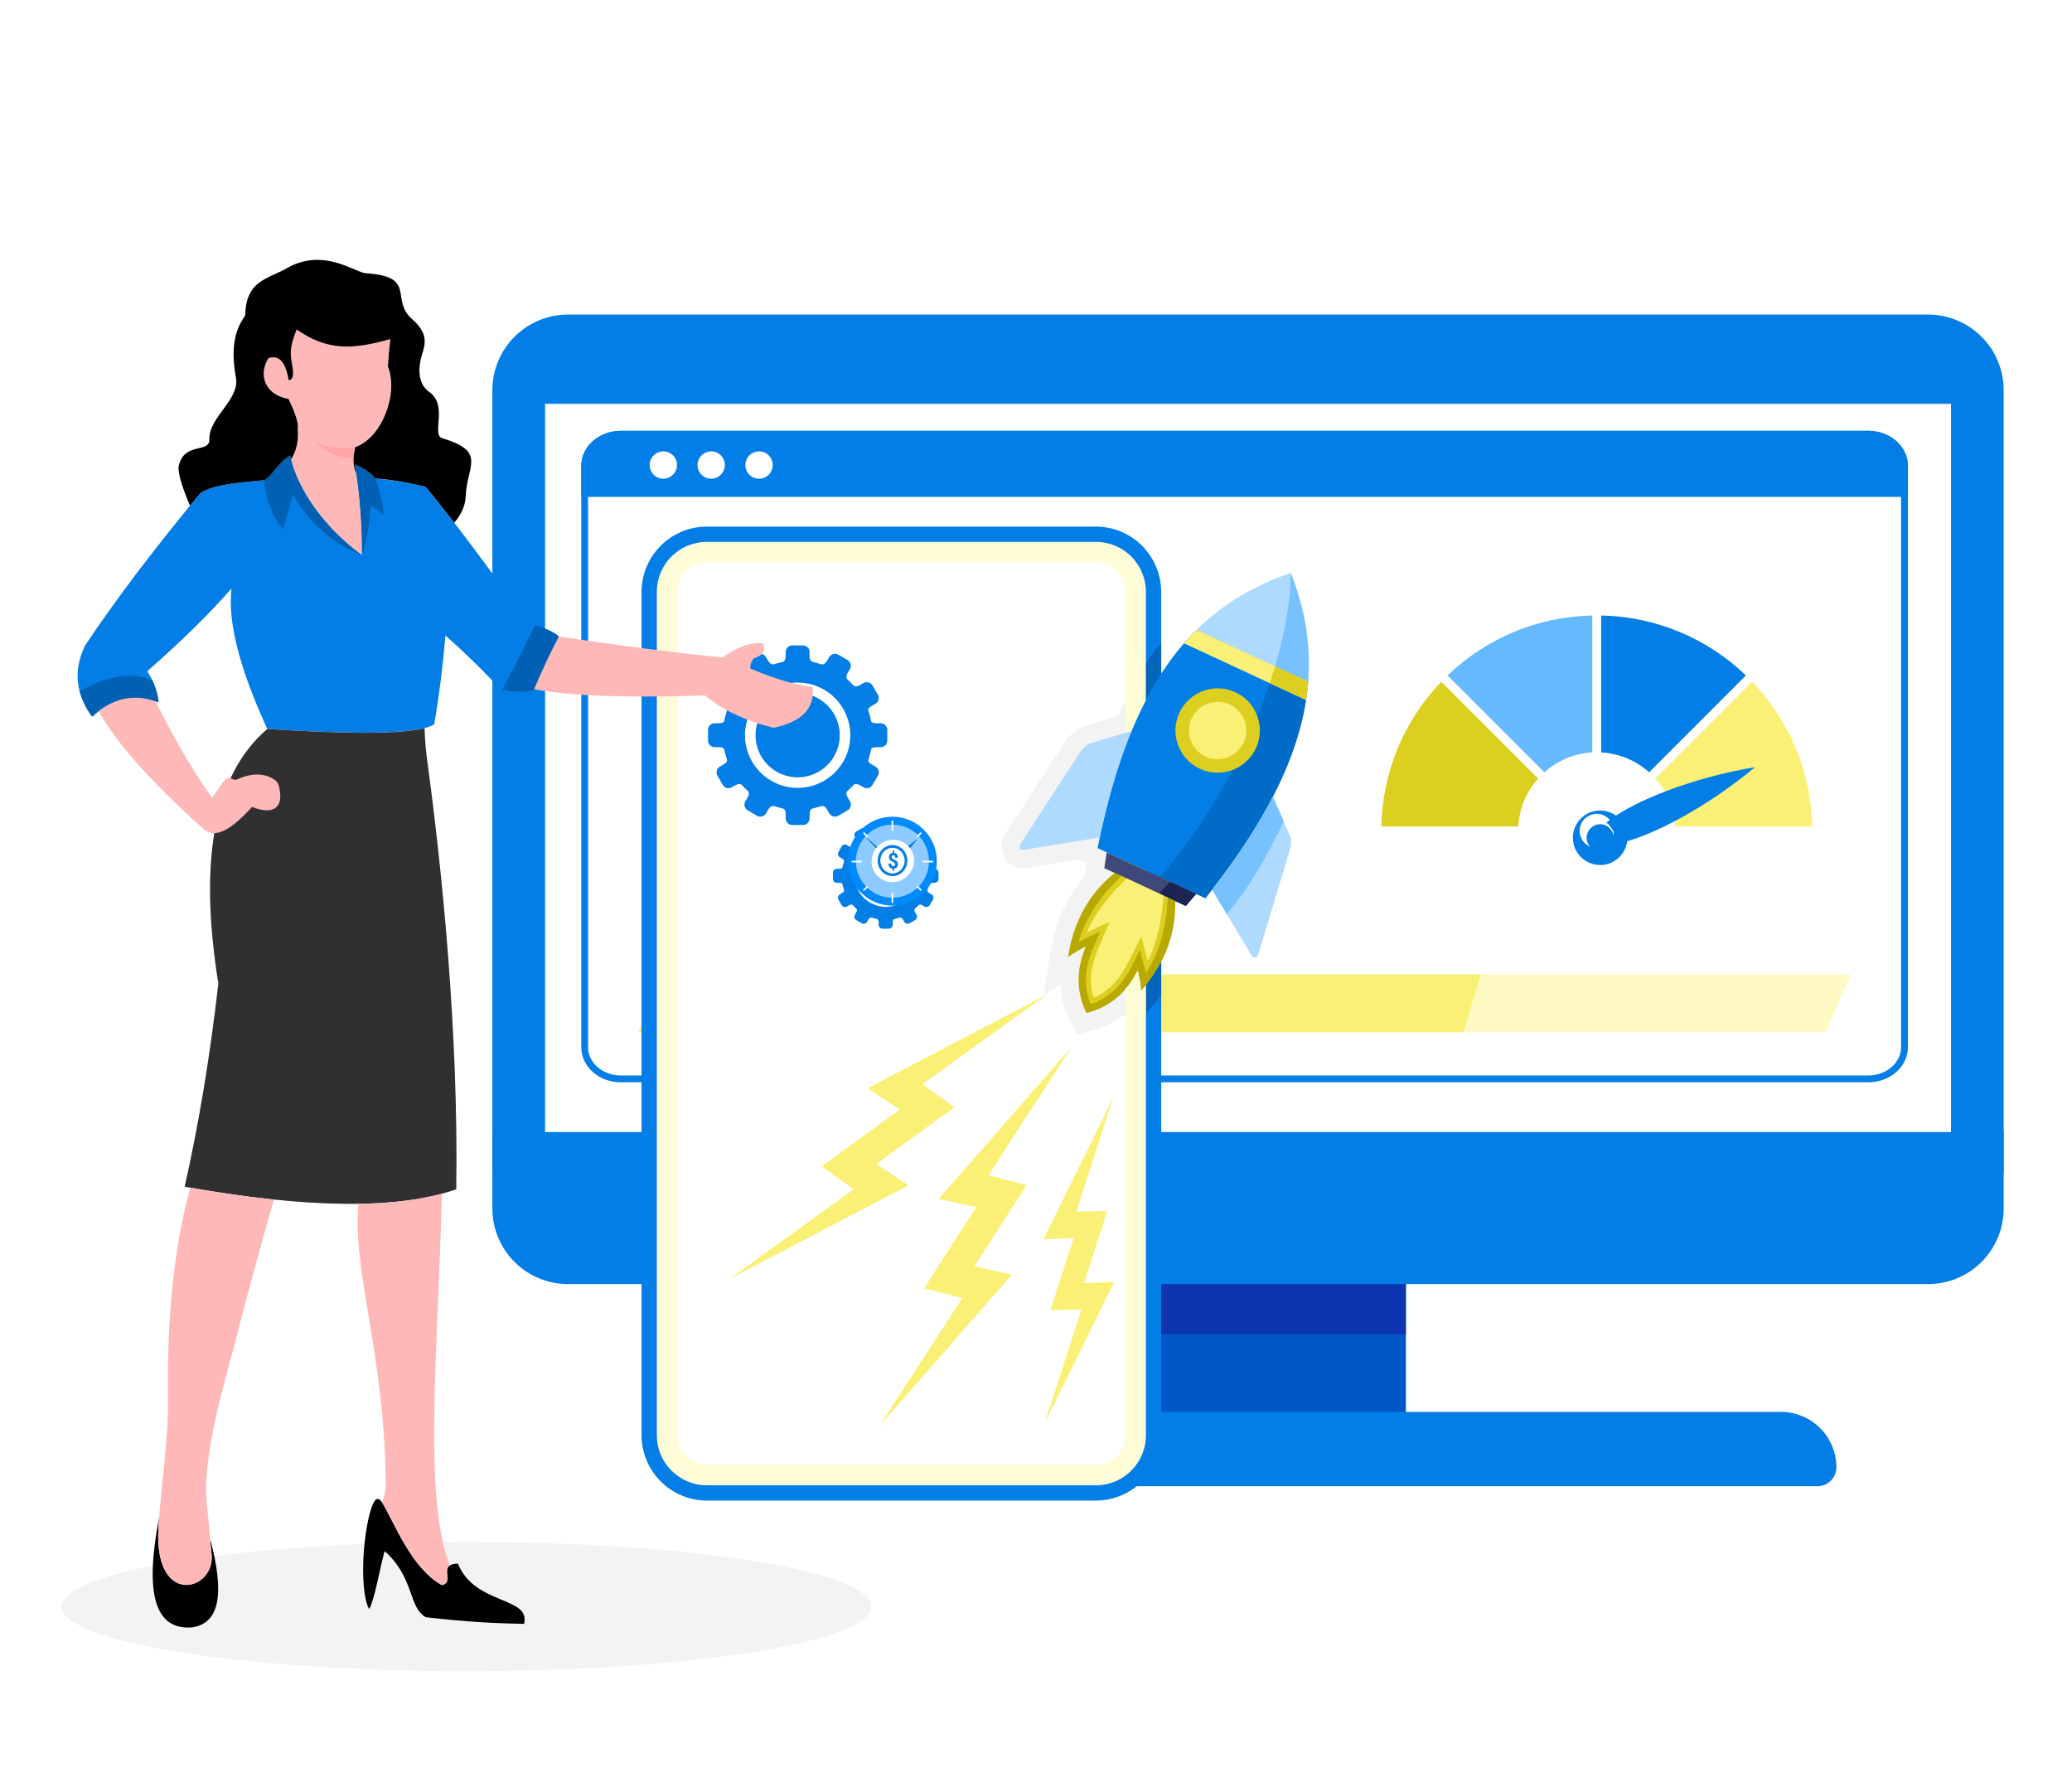 <svg width="303" height="262" viewBox="0 0 303 262" fill="none" xmlns="http://www.w3.org/2000/svg">
<g clip-path="url(#clip0_279_2134)">
<path d="M205.589 181.739H159.424V211.875H205.589V181.739Z" fill="#0058C6"/>
<path d="M205.589 181.739H159.424V195.117H205.589V181.739Z" fill="#0E35AF"/>
<path d="M182.506 181.741C184.816 181.741 186.689 179.867 186.689 177.557C186.689 175.246 184.816 173.373 182.506 173.373C180.195 173.373 178.322 175.246 178.322 177.557C178.322 179.867 180.195 181.741 182.506 181.741Z" fill="#0058C6"/>
<path d="M265.773 217.322H99.243C98.878 217.323 98.516 217.251 98.179 217.112C97.842 216.973 97.535 216.768 97.277 216.51C97.019 216.252 96.815 215.945 96.675 215.608C96.536 215.271 96.465 214.909 96.465 214.544C96.471 212.395 97.33 210.336 98.852 208.819C100.375 207.302 102.437 206.451 104.586 206.452H260.43C262.583 206.452 264.649 207.308 266.172 208.831C267.695 210.354 268.55 212.419 268.55 214.573C268.543 215.305 268.247 216.004 267.727 216.518C267.207 217.033 266.504 217.322 265.773 217.322Z" fill="#037EE6"/>
<path d="M83.059 46H281.951C284.884 46 287.697 47.165 289.771 49.239C291.845 51.313 293.01 54.126 293.01 57.059V171.415H72V57.059C72 54.126 73.165 51.313 75.239 49.239C77.313 47.165 80.126 46 83.059 46Z" fill="#037EE6"/>
<path d="M285.309 59.045H79.708V165.544H285.309V59.045Z" fill="white"/>
<path d="M72 165.544H293.01V176.707C293.01 179.64 291.845 182.453 289.771 184.527C287.697 186.601 284.884 187.766 281.951 187.766H83.059C80.126 187.766 77.313 186.601 75.239 184.527C73.165 182.453 72 179.64 72 176.707V165.544Z" fill="#037EE6"/>
<path d="M278.5 68.108V153.138C278.5 154.342 277.961 155.51 276.978 156.383C275.993 157.257 274.646 157.757 273.229 157.758H90.771C89.354 157.757 88.007 157.257 87.022 156.383C86.039 155.51 85.5 154.342 85.5 153.138V68.107C85.503 66.905 86.043 65.739 87.025 64.87C88.01 63.998 89.356 63.5 90.77 63.5H273.23C274.644 63.5 275.99 63.998 276.975 64.87C277.958 65.739 278.497 66.906 278.5 68.108Z" fill="white" stroke="#037EE6"/>
<path d="M270.643 142.482L267.037 150.924H93.354L96.96 142.482H270.643Z" fill="#FFFAC3"/>
<path d="M216.533 142.482L214.025 150.924H93.354L96.96 142.482H216.533Z" fill="#FAF076"/>
<path d="M279 68.107V72.657H85V68.107C85.003 66.751 85.612 65.453 86.694 64.495C87.776 63.538 89.242 63 90.77 63H273.23C274.758 63 276.224 63.538 277.306 64.495C278.388 65.453 278.997 66.751 279 68.107Z" fill="#037EE6"/>
<path d="M99 68.004C98.999 68.4 98.881 68.786 98.661 69.114C98.441 69.443 98.128 69.698 97.762 69.849C97.397 70 96.995 70.039 96.607 69.961C96.219 69.883 95.864 69.692 95.584 69.413C95.305 69.133 95.115 68.776 95.038 68.388C94.961 68.001 95.001 67.599 95.153 67.234C95.304 66.868 95.561 66.556 95.889 66.337C96.218 66.117 96.605 66 97 66C97.263 66 97.523 66.052 97.766 66.153C98.009 66.254 98.23 66.401 98.416 66.587C98.602 66.773 98.749 66.995 98.849 67.238C98.949 67.481 99.001 67.741 99 68.004Z" fill="white"/>
<path d="M106 68C106 68.396 105.883 68.782 105.663 69.111C105.443 69.44 105.131 69.696 104.765 69.848C104.4 69.999 103.998 70.039 103.61 69.962C103.222 69.884 102.865 69.694 102.586 69.414C102.306 69.135 102.116 68.778 102.038 68.39C101.961 68.002 102.001 67.6 102.152 67.235C102.304 66.869 102.56 66.557 102.889 66.337C103.218 66.117 103.604 66 104 66C104.263 65.999 104.523 66.051 104.766 66.151C105.009 66.251 105.23 66.399 105.416 66.585C105.601 66.77 105.749 66.991 105.849 67.234C105.949 67.477 106.001 67.737 106 68Z" fill="white"/>
<path d="M113 68C113 68.396 112.883 68.783 112.663 69.112C112.443 69.441 112.13 69.697 111.764 69.848C111.399 69.999 110.996 70.039 110.608 69.961C110.22 69.884 109.864 69.693 109.584 69.413C109.305 69.132 109.115 68.776 109.038 68.387C108.961 67.999 109.001 67.597 109.154 67.232C109.306 66.866 109.563 66.554 109.892 66.335C110.222 66.116 110.609 65.999 111.004 66C111.267 66 111.527 66.052 111.769 66.152C112.012 66.253 112.232 66.4 112.417 66.586C112.602 66.772 112.749 66.992 112.849 67.235C112.949 67.478 113.001 67.738 113 68Z" fill="white"/>
<path fill-rule="evenodd" clip-rule="evenodd" d="M224.927 113.843C223.191 115.781 222.168 118.252 222.025 120.85H202C202.154 112.944 205.285 105.386 210.767 99.686L224.927 113.843Z" fill="#DDCF20"/>
<path fill-rule="evenodd" clip-rule="evenodd" d="M232.849 110.021C230.252 110.164 227.782 111.189 225.845 112.925L211.689 98.764C217.388 93.284 224.944 90.154 232.849 90V110.021Z" fill="#65B9FF"/>
<path fill-rule="evenodd" clip-rule="evenodd" d="M241.158 112.925C239.221 111.189 236.75 110.165 234.153 110.022V90C242.058 90.155 249.614 93.284 255.314 98.764L241.158 112.925Z" fill="#037EE6"/>
<path fill-rule="evenodd" clip-rule="evenodd" d="M244.982 120.85C244.836 118.253 243.813 115.782 242.08 113.843L256.236 99.686C261.718 105.385 264.848 112.943 265 120.85H244.982Z" fill="#FAF076"/>
<g filter="url(#filter0_d_279_2134)">
<path fill-rule="evenodd" clip-rule="evenodd" d="M235.068 117.836C235.793 118.146 236.409 118.664 236.839 119.324C237.27 119.984 237.495 120.757 237.486 121.545C237.477 122.333 237.234 123.101 236.789 123.751C236.344 124.402 235.716 124.905 234.984 125.199C234.253 125.492 233.451 125.562 232.679 125.4C231.908 125.238 231.202 124.85 230.651 124.287C230.1 123.723 229.728 123.009 229.583 122.235C229.438 121.46 229.525 120.66 229.835 119.935C230.04 119.453 230.339 119.017 230.713 118.651C231.088 118.284 231.53 117.996 232.016 117.801C232.502 117.606 233.022 117.508 233.546 117.514C234.069 117.52 234.587 117.63 235.068 117.836Z" fill="#037EE6"/>
</g>
<path fill-rule="evenodd" clip-rule="evenodd" d="M234.485 119.2C234.94 119.394 235.327 119.72 235.597 120.134C235.868 120.549 236.009 121.034 236.003 121.529C235.997 122.024 235.845 122.506 235.565 122.914C235.286 123.322 234.892 123.638 234.432 123.823C233.973 124.007 233.469 124.051 232.985 123.949C232.501 123.846 232.058 123.603 231.712 123.249C231.366 122.896 231.133 122.447 231.042 121.961C230.951 121.474 231.006 120.972 231.2 120.517C231.464 119.909 231.957 119.43 232.572 119.183C233.187 118.937 233.875 118.943 234.485 119.2Z" fill="white"/>
<g filter="url(#filter1_d_279_2134)">
<path fill-rule="evenodd" clip-rule="evenodd" d="M234.279 119.682C233.919 119.528 233.522 119.484 233.137 119.555C232.753 119.627 232.398 119.811 232.118 120.085C231.838 120.358 231.645 120.708 231.564 121.091C231.483 121.474 231.518 121.872 231.663 122.236C231.809 122.599 232.059 122.911 232.382 123.132C232.705 123.353 233.086 123.474 233.477 123.478C233.869 123.482 234.252 123.371 234.58 123.157C234.908 122.943 235.165 122.637 235.319 122.277C235.523 121.795 235.529 121.251 235.334 120.765C235.139 120.279 234.76 119.889 234.279 119.682Z" fill="#037EE6"/>
</g>
<g filter="url(#filter2_d_279_2134)">
<path fill-rule="evenodd" clip-rule="evenodd" d="M237.346 121.39C242.339 120.459 250.624 116.026 257.655 110.172C248.633 111.688 239.867 115.083 235.91 118.26C236.369 118.64 236.736 119.119 236.983 119.662C237.231 120.203 237.355 120.794 237.346 121.39Z" fill="#037EE6"/>
</g>
<path fill-rule="evenodd" clip-rule="evenodd" d="M103.358 77H160.264C162.794 77.006 165.219 78.013 167.007 79.802C168.796 81.591 169.804 84.015 169.809 86.545V209.877C169.804 212.407 168.796 214.831 167.007 216.62C165.219 218.409 162.794 219.416 160.264 219.422H103.358C100.829 219.416 98.404 218.409 96.616 216.62C94.827 214.831 93.819 212.407 93.814 209.877V86.551C93.818 84.02 94.825 81.594 96.614 79.804C98.402 78.014 100.828 77.006 103.358 77Z" fill="#037EE6"/>
<path d="M160.265 79.237H103.36C99.324 79.237 96.052 82.509 96.052 86.545V209.876C96.052 213.912 99.324 217.183 103.36 217.183H160.265C164.301 217.183 167.572 213.912 167.572 209.876V86.545C167.572 82.509 164.301 79.237 160.265 79.237Z" fill="#FFFCD8"/>
<path d="M160.265 82.235H103.36C100.979 82.235 99.05 84.165 99.05 86.545V209.877C99.05 212.257 100.979 214.187 103.36 214.187H160.265C162.645 214.187 164.575 212.257 164.575 209.877V86.545C164.575 84.165 162.645 82.235 160.265 82.235Z" fill="white"/>
<path fill-rule="evenodd" clip-rule="evenodd" d="M176.276 131.335C186.203 118.894 190.598 108.731 191.296 99.662L174.993 92.094C168.521 98.479 163.59 108.398 160.5 124.012L176.276 131.335Z" fill="#037EE6"/>
<path fill-rule="evenodd" clip-rule="evenodd" d="M176.276 131.336C186.203 118.894 190.598 108.725 191.296 99.662L186.463 97.419C183.477 107.533 177.661 119.134 169.552 128.215L176.276 131.336Z" fill="#006CC8"/>
<path fill-rule="evenodd" clip-rule="evenodd" d="M191.297 99.663C191.73 94.034 190.738 88.832 188.759 83.776C183.62 85.528 179.007 88.129 174.987 92.094L191.297 99.663Z" fill="#AEDAFF"/>
<path fill-rule="evenodd" clip-rule="evenodd" d="M161.842 124.638L174.93 130.711L173.403 132.477L161.48 126.944L161.842 124.638Z" fill="#3F4979"/>
<path fill-rule="evenodd" clip-rule="evenodd" d="M180.657 101.225C181.763 101.738 182.693 102.568 183.327 103.61C183.962 104.651 184.274 105.857 184.223 107.076C184.173 108.295 183.762 109.471 183.042 110.456C182.323 111.441 181.328 112.191 180.183 112.61C179.038 113.03 177.794 113.101 176.608 112.813C175.423 112.526 174.349 111.893 173.523 110.996C172.697 110.098 172.156 108.976 171.968 107.771C171.78 106.566 171.953 105.332 172.466 104.226C172.807 103.491 173.289 102.83 173.885 102.281C174.481 101.733 175.179 101.307 175.94 101.028C176.7 100.75 177.508 100.623 178.318 100.657C179.127 100.691 179.922 100.884 180.657 101.225Z" fill="#DDCF20"/>
<path fill-rule="evenodd" clip-rule="evenodd" d="M179.828 103.018C180.58 103.367 181.212 103.931 181.643 104.639C182.074 105.347 182.285 106.167 182.251 106.995C182.216 107.823 181.936 108.623 181.447 109.292C180.958 109.961 180.282 110.47 179.503 110.755C178.725 111.04 177.88 111.087 177.074 110.892C176.269 110.696 175.539 110.266 174.978 109.656C174.417 109.046 174.05 108.283 173.922 107.464C173.795 106.645 173.913 105.806 174.262 105.055C174.494 104.555 174.822 104.107 175.227 103.734C175.632 103.362 176.107 103.073 176.624 102.884C177.14 102.694 177.689 102.609 178.239 102.632C178.789 102.655 179.329 102.786 179.828 103.018Z" fill="#FAF076"/>
<path fill-rule="evenodd" clip-rule="evenodd" d="M173.137 94.068L190.984 102.354C191.124 101.446 191.228 100.55 191.296 99.666L174.993 92.098C174.358 92.719 173.739 93.375 173.137 94.068Z" fill="#FAF076"/>
<path fill-rule="evenodd" clip-rule="evenodd" d="M191.297 99.663C191.73 94.034 190.738 88.832 188.758 83.776C188.758 87.604 187.97 92.323 186.464 97.42L191.297 99.663Z" fill="#77C1FF"/>
<path fill-rule="evenodd" clip-rule="evenodd" d="M191.296 99.662L186.464 97.419C186.224 98.234 185.965 99.058 185.687 99.892L190.988 102.35C191.125 101.442 191.228 100.546 191.296 99.662Z" fill="#DDCF20"/>
<path fill-rule="evenodd" clip-rule="evenodd" d="M174.93 130.711L171.105 128.936C170.571 129.521 170.031 130.095 169.482 130.657L173.403 132.476L174.93 130.711Z" fill="#1B2452"/>
<path fill-rule="evenodd" clip-rule="evenodd" d="M166.882 144.903C170.315 140.951 171.977 136.571 171.866 131.764L167.433 129.706L162.999 127.649C159.256 130.668 156.984 134.764 156.183 139.938C157.009 139.36 157.878 138.846 158.783 138.401C157.341 141.832 157.374 145.073 158.883 148.125C162.186 147.306 164.682 145.239 166.372 141.924C166.618 142.902 166.788 143.898 166.882 144.903Z" fill="#B7A900"/>
<path fill-rule="evenodd" clip-rule="evenodd" d="M157.742 137.723C157.936 137.623 158.132 137.523 158.33 137.429L160.862 136.237L159.778 138.817C158.643 141.517 158.439 144.184 159.485 146.832C162.185 145.92 164.086 144.041 165.417 141.431L166.687 138.938L167.411 141.638C167.467 141.848 167.518 142.062 167.566 142.277C169.598 139.352 170.699 134.889 170.746 131.237L164.002 128.107C161.245 130.508 158.664 134.284 157.742 137.723Z" fill="#DDCF20"/>
<path fill-rule="evenodd" clip-rule="evenodd" d="M159.921 145.891C162.122 144.953 163.667 143.274 164.77 141.106L166.899 136.929L167.85 140.481C169.187 138.154 170.02 133.689 170.129 130.957L164.753 128.46C162.738 130.307 159.852 133.818 158.935 136.343L162.263 134.774L160.446 139.096C159.502 141.342 159.216 143.604 159.921 145.891Z" fill="#FAF076"/>
<path fill-rule="evenodd" clip-rule="evenodd" d="M186.141 116.487L188.652 122.241C188.87 122.741 188.846 123.55 188.652 124.18L184.029 139.476C183.839 140.106 183.295 140.176 183.015 139.713L177.258 130.085C181.034 125.227 183.96 120.719 186.137 116.482L186.141 116.487ZM165.467 106.892L159.452 108.692C158.929 108.85 158.326 109.393 157.968 109.942L149.266 123.345C148.908 123.898 149.203 124.36 149.741 124.272L160.81 122.453C162.087 116.432 163.643 111.29 165.467 106.892Z" fill="#AEDAFF"/>
<path fill-rule="evenodd" clip-rule="evenodd" d="M179.409 133.674C182.371 130.168 185.14 125.643 187.715 120.096L186.141 116.488C183.961 120.719 181.04 125.227 177.262 130.085L179.409 133.674Z" fill="#77C1FF"/>
<g filter="url(#filter3_d_279_2134)">
<path fill-rule="evenodd" clip-rule="evenodd" d="M156.213 152.086L136.764 174.3L142.279 175.507L134.629 187.381L140.215 188.812L128.042 207.584L147.491 185.371L141.976 184.163L149.626 172.291L144.04 170.858L156.213 152.086Z" fill="#FAF076"/>
</g>
<g filter="url(#filter4_d_279_2134)">
<path fill-rule="evenodd" clip-rule="evenodd" d="M162.307 159.458L152.083 180.224L156.505 180.021L153.12 190.562L157.639 190.515L152.228 207.199L162.452 186.433L158.03 186.636L161.415 176.095L156.896 176.143L162.307 159.458Z" fill="#FAF076"/>
</g>
<g filter="url(#filter5_d_279_2134)">
<path fill-rule="evenodd" clip-rule="evenodd" d="M152.532 144.447L126.366 158.125L131.072 161.245L119.648 169.548L124.337 172.904L106.2 186.002L132.366 172.325L127.659 169.204L139.084 160.902L134.395 157.547L152.532 144.447Z" fill="#FAF076"/>
</g>
<path fill-rule="evenodd" clip-rule="evenodd" d="M169.81 145.546V140.645C169.175 141.855 168.426 143.003 167.572 144.07V148.177L168.897 146.652C169.213 146.289 169.518 145.92 169.81 145.546Z" fill="#0065BB"/>
<path fill-rule="evenodd" clip-rule="evenodd" d="M167.572 148.179V144.072C167.35 144.351 167.12 144.627 166.882 144.902C166.789 143.897 166.619 142.9 166.374 141.921C165.884 142.897 165.28 143.81 164.573 144.641V148.542L164.859 151.302L167.572 148.179Z" fill="#FFFCD8"/>
<path opacity="0.05" fill-rule="evenodd" clip-rule="evenodd" d="M164.575 148.539V144.638C163.096 146.374 161.104 147.595 158.885 148.122C157.378 145.069 157.344 141.828 158.785 138.398C157.881 138.843 157.011 139.357 156.185 139.934C156.985 134.76 159.257 130.664 163.001 127.646L161.482 126.946L161.844 124.639L160.498 124.015C160.603 123.488 160.709 122.968 160.817 122.455L149.75 124.271C149.213 124.359 148.917 123.897 149.276 123.344L156.79 111.762L157.973 109.939C158.331 109.387 158.934 108.847 159.457 108.69L164.58 107.159V102.376C164.205 103.141 163.847 103.913 163.506 104.693L158.692 106.132C157.497 106.489 156.407 107.448 155.734 108.486L154.812 109.906L147.036 121.892C145.487 124.28 147.274 127.385 150.184 126.906L157.723 125.667L158.896 126.211L158.581 128.22C155.845 131.385 154.217 135.216 153.549 139.528L152.608 145.611L155.08 143.925C155.173 145.798 155.655 147.631 156.496 149.307L157.447 151.234L159.534 150.717C161.355 150.276 163.064 149.461 164.554 148.324L164.575 148.539Z" fill="black"/>
<path fill-rule="evenodd" clip-rule="evenodd" d="M165.465 106.893C166.132 105.285 166.834 103.774 167.572 102.361V97.053C166.466 98.766 165.464 100.544 164.571 102.376V107.155L165.465 106.893Z" fill="#FFFCD8"/>
<path fill-rule="evenodd" clip-rule="evenodd" d="M167.572 97.053V102.361C168.285 100.991 169.031 99.707 169.81 98.508V93.907C169.016 94.921 168.27 95.97 167.572 97.053Z" fill="#0065BB"/>
<g filter="url(#filter6_d_279_2134)">
<path fill-rule="evenodd" clip-rule="evenodd" d="M111.698 93.723L110.342 94.512C110.122 94.641 109.962 94.851 109.897 95.098C109.832 95.344 109.867 95.607 109.994 95.827L110.294 96.342C110.647 96.95 110.494 97.225 110.384 97.323C110.084 97.593 109.802 97.887 109.521 98.179C109.439 98.264 109.177 98.558 108.487 98.157L108.014 97.882C107.793 97.754 107.531 97.719 107.284 97.785C107.038 97.85 106.827 98.01 106.699 98.23L105.909 99.587C105.782 99.808 105.747 100.07 105.812 100.317C105.877 100.563 106.037 100.774 106.257 100.902L106.726 101.174C107.373 101.55 107.356 101.744 107.275 102.018C107.162 102.394 107.041 102.771 106.959 103.161C106.886 103.508 106.919 103.756 106.038 103.756H105.499C105.244 103.756 105 103.858 104.82 104.038C104.639 104.219 104.538 104.463 104.537 104.718V106.287C104.538 106.542 104.639 106.787 104.82 106.967C105 107.148 105.244 107.249 105.499 107.25H106.041C106.922 107.25 106.889 107.498 106.962 107.845C107.044 108.234 107.162 108.611 107.278 108.988C107.359 109.262 107.378 109.455 106.729 109.831L106.26 110.103C106.04 110.232 105.88 110.443 105.815 110.689C105.75 110.936 105.785 111.198 105.912 111.419L106.702 112.776C106.83 112.996 107.041 113.156 107.288 113.221C107.534 113.286 107.796 113.251 108.017 113.123L108.49 112.849C109.18 112.449 109.442 112.741 109.524 112.827C109.805 113.119 110.085 113.413 110.387 113.683C110.496 113.783 110.65 114.056 110.297 114.663L109.997 115.178C109.87 115.399 109.835 115.661 109.9 115.908C109.965 116.154 110.125 116.365 110.345 116.494L111.702 117.283C111.922 117.41 112.185 117.446 112.431 117.38C112.678 117.315 112.888 117.155 113.017 116.935L113.317 116.421C113.676 115.804 114.029 115.828 114.178 115.876C114.611 116.013 115.01 116.104 115.456 116.22C115.62 116.262 115.9 116.381 115.9 117.12V117.671C115.9 117.926 116.001 118.17 116.181 118.351C116.361 118.531 116.606 118.633 116.861 118.633H118.431C118.686 118.633 118.93 118.531 119.111 118.351C119.291 118.17 119.393 117.926 119.393 117.671V117.12C119.393 116.386 119.672 116.267 119.835 116.22C120.282 116.104 120.681 116.013 121.115 115.876C121.264 115.828 121.615 115.804 121.975 116.421L122.275 116.935C122.403 117.155 122.614 117.315 122.861 117.38C123.107 117.446 123.369 117.41 123.59 117.283L124.947 116.494C125.167 116.365 125.327 116.154 125.393 115.908C125.458 115.661 125.423 115.399 125.295 115.178L124.995 114.663C124.642 114.056 124.795 113.781 124.906 113.683C125.206 113.413 125.489 113.119 125.77 112.827C125.852 112.741 126.114 112.448 126.803 112.849L127.276 113.123C127.497 113.251 127.759 113.286 128.006 113.221C128.252 113.156 128.463 112.996 128.592 112.776L129.381 111.419C129.509 111.198 129.544 110.935 129.478 110.689C129.413 110.442 129.253 110.232 129.032 110.103L128.564 109.831C127.917 109.455 127.934 109.262 128.016 108.988C128.129 108.611 128.249 108.234 128.331 107.845C128.405 107.498 128.372 107.25 129.252 107.25H129.79C130.045 107.249 130.29 107.148 130.47 106.967C130.651 106.787 130.752 106.542 130.753 106.287V104.718C130.752 104.463 130.651 104.219 130.47 104.038C130.29 103.858 130.045 103.756 129.79 103.756H129.246C128.366 103.756 128.399 103.508 128.325 103.161C128.243 102.771 128.125 102.394 128.01 102.018C127.928 101.744 127.91 101.55 128.558 101.174L129.026 100.902C129.247 100.774 129.407 100.563 129.472 100.317C129.538 100.07 129.503 99.808 129.375 99.587L128.586 98.23C128.457 98.01 128.246 97.85 128 97.784C127.753 97.719 127.491 97.754 127.27 97.882L126.797 98.157C126.108 98.557 125.846 98.264 125.764 98.179C125.483 97.887 125.202 97.593 124.9 97.323C124.79 97.223 124.636 96.95 124.989 96.342L125.289 95.827C125.417 95.606 125.452 95.344 125.387 95.098C125.321 94.851 125.161 94.641 124.941 94.512L123.584 93.723C123.363 93.595 123.101 93.56 122.855 93.625C122.608 93.691 122.397 93.851 122.269 94.071L121.969 94.584C121.611 95.201 121.258 95.176 121.109 95.129C120.675 94.991 120.276 94.902 119.829 94.786C119.666 94.744 119.387 94.625 119.387 93.886V93.336C119.387 93.081 119.285 92.836 119.105 92.656C118.924 92.476 118.68 92.374 118.425 92.374H116.855C116.6 92.374 116.355 92.476 116.175 92.656C115.995 92.836 115.894 93.081 115.893 93.336V93.886C115.893 94.621 115.614 94.74 115.45 94.786C115.004 94.902 114.605 94.991 114.172 95.129C114.023 95.176 113.672 95.201 113.311 94.584L113.011 94.071C112.882 93.851 112.672 93.691 112.425 93.625C112.179 93.56 111.916 93.595 111.696 93.723H111.698ZM117.644 99.343C118.862 99.343 120.053 99.704 121.066 100.381C122.079 101.058 122.868 102.02 123.334 103.145C123.8 104.271 123.922 105.509 123.685 106.704C123.447 107.899 122.861 108.996 121.999 109.858C121.138 110.719 120.04 111.306 118.845 111.543C117.651 111.781 116.412 111.659 115.287 111.193C114.161 110.727 113.199 109.937 112.523 108.924C111.846 107.911 111.485 106.72 111.485 105.502C111.485 103.869 112.134 102.302 113.289 101.147C114.444 99.992 116.01 99.343 117.644 99.343ZM117.644 97.805C119.167 97.805 120.656 98.256 121.923 99.103C123.189 99.949 124.176 101.152 124.759 102.559C125.342 103.966 125.495 105.515 125.197 107.009C124.9 108.503 124.167 109.875 123.09 110.952C122.013 112.029 120.64 112.763 119.146 113.06C117.652 113.357 116.104 113.205 114.697 112.622C113.289 112.039 112.086 111.052 111.24 109.785C110.394 108.519 109.942 107.03 109.942 105.506C109.942 103.464 110.754 101.505 112.198 100.06C113.642 98.616 115.601 97.805 117.644 97.805Z" fill="#037EE6"/>
</g>
<g filter="url(#filter7_d_279_2134)">
<path fill-rule="evenodd" clip-rule="evenodd" d="M127.019 119.126L126.218 119.591C126.09 119.667 125.996 119.791 125.959 119.937C125.921 120.082 125.943 120.236 126.018 120.365L126.194 120.665C126.402 121.023 126.312 121.185 126.247 121.242C126.069 121.402 125.904 121.574 125.739 121.742C125.69 121.792 125.539 121.965 125.129 121.729L124.851 121.567C124.721 121.492 124.567 121.471 124.421 121.51C124.276 121.548 124.152 121.642 124.076 121.772L123.611 122.572C123.536 122.702 123.515 122.857 123.553 123.002C123.592 123.148 123.686 123.272 123.816 123.347L124.092 123.508C124.473 123.73 124.463 123.844 124.415 124.008C124.349 124.23 124.278 124.452 124.229 124.682C124.186 124.882 124.205 125.032 123.687 125.032H123.369C123.219 125.032 123.075 125.092 122.968 125.198C122.862 125.305 122.803 125.449 122.803 125.599V126.524C122.803 126.674 122.863 126.818 122.969 126.924C123.075 127.03 123.219 127.09 123.369 127.09H123.687C124.205 127.09 124.187 127.236 124.229 127.441C124.278 127.67 124.349 127.892 124.415 128.114C124.463 128.277 124.473 128.391 124.092 128.615L123.816 128.775C123.686 128.85 123.592 128.975 123.553 129.12C123.515 129.265 123.536 129.42 123.611 129.55L124.076 130.35C124.151 130.479 124.274 130.573 124.418 130.612C124.561 130.651 124.715 130.633 124.845 130.56L125.123 130.398C125.53 130.161 125.684 130.334 125.733 130.385C125.898 130.557 126.063 130.73 126.241 130.885C126.306 130.943 126.396 131.105 126.188 131.463L126.012 131.763C125.937 131.893 125.915 132.047 125.953 132.192C125.99 132.337 126.084 132.462 126.212 132.538L127.013 133.004C127.143 133.078 127.297 133.099 127.442 133.06C127.587 133.022 127.712 132.928 127.788 132.798L127.964 132.498C128.176 132.135 128.383 132.149 128.471 132.177C128.726 132.259 128.962 132.311 129.225 132.377C129.325 132.402 129.486 132.472 129.486 132.905V133.23C129.486 133.38 129.546 133.524 129.652 133.63C129.758 133.737 129.902 133.796 130.052 133.797H130.977C131.128 133.796 131.272 133.737 131.378 133.63C131.484 133.524 131.544 133.38 131.544 133.23V132.905C131.544 132.472 131.709 132.405 131.805 132.377C132.068 132.309 132.305 132.257 132.558 132.177C132.646 132.149 132.858 132.135 133.066 132.498L133.241 132.798C133.317 132.928 133.441 133.022 133.586 133.06C133.731 133.099 133.886 133.078 134.016 133.004L134.816 132.538C134.946 132.463 135.04 132.339 135.079 132.193C135.118 132.048 135.097 131.893 135.022 131.763L134.845 131.463C134.637 131.105 134.728 130.943 134.792 130.885C134.97 130.726 135.135 130.553 135.301 130.385C135.349 130.334 135.501 130.161 135.91 130.398L136.19 130.56C136.32 130.635 136.474 130.655 136.62 130.617C136.765 130.578 136.889 130.484 136.965 130.354L137.429 129.554C137.505 129.424 137.526 129.27 137.489 129.125C137.451 128.98 137.358 128.855 137.229 128.779L136.953 128.619C136.572 128.398 136.582 128.284 136.63 128.118C136.697 127.896 136.768 127.674 136.816 127.445C136.859 127.245 136.84 127.094 137.358 127.094H137.676C137.826 127.094 137.97 127.034 138.076 126.928C138.182 126.822 138.242 126.678 138.243 126.528V125.603C138.243 125.453 138.183 125.309 138.077 125.202C137.97 125.096 137.826 125.036 137.676 125.036H137.358C136.84 125.036 136.858 124.89 136.816 124.686C136.768 124.456 136.697 124.234 136.63 124.012C136.582 123.851 136.572 123.737 136.953 123.512L137.229 123.351C137.358 123.275 137.451 123.15 137.489 123.005C137.526 122.86 137.505 122.706 137.429 122.576L136.965 121.776C136.889 121.646 136.765 121.552 136.619 121.514C136.474 121.475 136.32 121.496 136.19 121.571L135.91 121.733C135.503 121.969 135.349 121.796 135.301 121.746C135.135 121.573 134.97 121.401 134.792 121.246C134.728 121.189 134.637 121.027 134.845 120.669L135.022 120.369C135.097 120.239 135.118 120.084 135.079 119.939C135.04 119.794 134.946 119.67 134.816 119.595L134.016 119.13C133.886 119.054 133.731 119.034 133.586 119.072C133.441 119.11 133.317 119.205 133.241 119.335L133.066 119.635C132.854 119.999 132.646 119.984 132.558 119.956C132.303 119.875 132.068 119.823 131.805 119.756C131.705 119.731 131.544 119.656 131.544 119.229V118.904C131.543 118.753 131.484 118.609 131.378 118.503C131.271 118.397 131.128 118.337 130.977 118.336H130.052C129.902 118.337 129.758 118.397 129.652 118.503C129.546 118.609 129.486 118.753 129.486 118.904V119.229C129.486 119.661 129.321 119.729 129.225 119.756C128.962 119.825 128.725 119.877 128.471 119.956C128.383 119.984 128.171 119.999 127.964 119.635L127.788 119.335C127.712 119.205 127.588 119.11 127.443 119.072C127.297 119.034 127.143 119.054 127.013 119.13L127.019 119.126ZM130.519 122.437C131.237 122.437 131.939 122.65 132.536 123.049C133.133 123.447 133.599 124.014 133.874 124.678C134.148 125.341 134.22 126.071 134.08 126.775C133.94 127.479 133.595 128.126 133.087 128.634C132.579 129.141 131.932 129.487 131.228 129.627C130.524 129.767 129.794 129.695 129.131 129.42C128.468 129.145 127.901 128.68 127.502 128.083C127.103 127.486 126.89 126.784 126.891 126.066C126.891 125.104 127.273 124.181 127.953 123.5C128.634 122.82 129.557 122.437 130.519 122.437ZM130.519 121.53C131.417 121.53 132.294 121.796 133.04 122.294C133.786 122.792 134.367 123.501 134.711 124.33C135.054 125.158 135.144 126.07 134.969 126.95C134.794 127.83 134.362 128.639 133.728 129.273C133.094 129.908 132.286 130.34 131.406 130.515C130.526 130.69 129.614 130.6 128.785 130.257C127.956 129.914 127.247 129.332 126.749 128.586C126.25 127.84 125.984 126.963 125.984 126.066C125.984 124.863 126.462 123.709 127.313 122.859C128.164 122.008 129.317 121.53 130.52 121.53H130.519Z" fill="#037EE6"/>
</g>
<path opacity="0.05" fill-rule="evenodd" clip-rule="evenodd" d="M68.196 244.37C100.8 244.37 127.393 240.123 127.393 234.915C127.393 229.707 100.8 225.463 68.196 225.463C35.593 225.463 9 229.71 9 234.918C9 240.126 35.591 244.37 68.196 244.37Z" fill="black"/>
<path fill-rule="evenodd" clip-rule="evenodd" d="M42.451 66.593C40.519 67.704 39.925 69.533 38.618 70.213C34.825 70.571 31.084 70.863 29.305 72.091C22.341 80.507 16.717 87.948 12.431 94.413C10.698 97.996 11.046 101.455 13.476 104.792C16.461 102.035 19.697 101.338 23.182 102.701C23.067 101.245 22.519 99.727 21.54 98.146C26.548 93.75 30.654 89.718 33.859 86.052C33.267 90.867 35.009 97.711 39.086 106.583C53.272 107.506 61.41 107.282 63.5 105.911C64.191 101.941 64.738 97.611 65.143 92.921C68.399 95.834 71.037 98.423 73.056 100.686C74.586 101.189 76.228 101.288 77.984 100.984C79.224 98.071 80.468 95.434 81.718 93.071C80.852 92.294 79.359 91.672 77.24 91.205C71.451 82.948 66.452 76.281 62.242 71.203C58.974 70.44 56.535 70.042 54.925 70.008C54.237 69.196 53.217 68.499 51.865 67.918C52.654 72.251 52.952 77.452 52.91 81.133C46.708 76.591 43.225 70.661 42.451 66.593Z" fill="#037EE6"/>
<path fill-rule="evenodd" clip-rule="evenodd" d="M31.931 143.81C28.99 125.587 31.376 113.181 39.089 106.591C51.069 107.371 58.736 107.332 62.09 106.475C62.132 108.075 62.263 109.67 62.482 111.255C64.568 126.619 67.063 150.47 66.723 173.899C58.269 176.869 45.029 176.744 27.003 173.524C29.062 164.412 30.705 154.507 31.931 143.81Z" fill="#303030"/>
<path fill-rule="evenodd" clip-rule="evenodd" d="M54.921 70.007C55.65 72.147 56.039 73.914 56.088 75.308C55.496 74.822 54.88 74.367 54.24 73.945C53.935 77.378 53.49 79.773 52.905 81.132C52.947 77.457 52.65 72.255 51.861 67.917C53.212 68.498 54.232 69.195 54.921 70.007Z" fill="#0061B4"/>
<path fill-rule="evenodd" clip-rule="evenodd" d="M42.45 66.593C43.222 70.661 46.705 76.591 52.902 81.133C49.2 79.818 45.152 76.601 42.833 72.321C42.448 73.765 41.962 75.458 41.377 77.399C39.765 75.402 38.845 73.006 38.618 70.212C39.928 69.533 40.522 67.71 42.45 66.593Z" fill="#0061B4"/>
<path fill-rule="evenodd" clip-rule="evenodd" d="M22.764 102.553C25.236 107.61 28.128 112.64 31.009 116.647C31.67 115.939 32.309 114.404 33.243 113.816C33.615 113.582 34.208 114.187 34.604 114.001C36.492 113.111 38.587 112.854 40.279 114.122C40.702 114.44 40.93 115.061 40.991 116.535C40.92 118.557 39.224 118.946 36.866 117.991C33.71 121.435 31.609 122.554 29.889 121.351C22.099 114.359 16.941 108.562 14.415 103.961C17.015 101.984 19.798 101.515 22.764 102.553Z" fill="#FFB8B8"/>
<path fill-rule="evenodd" clip-rule="evenodd" d="M103.099 101.689C91.426 102.074 83.089 101.766 78.086 100.763C79.294 97.942 80.506 95.381 81.722 93.079C91.029 94.46 98.998 95.476 105.631 96.126C108.015 94.489 110.006 93.814 111.605 94.103C112.044 95.108 111.571 95.842 110.187 96.305C109.815 96.826 109.665 97.311 109.74 97.761C113.191 99.235 116.228 100.143 118.849 100.486C119.153 103.599 117.234 105.579 113.093 106.426C108.855 105.332 105.524 103.753 103.099 101.689Z" fill="#FFB8B8"/>
<path fill-rule="evenodd" clip-rule="evenodd" d="M30.711 224.937C32.878 233.054 32.156 237.377 28.053 237.969C22.608 238.362 21.132 232.984 23.269 221.899C23.221 222.503 23.185 223.055 23.162 223.56C22.559 235.169 31.565 232.572 30.938 227.225C30.852 226.474 30.779 225.717 30.711 224.937Z" fill="black"/>
<path fill-rule="evenodd" clip-rule="evenodd" d="M30.939 227.226C31.566 232.571 22.56 235.171 23.162 223.561C23.185 223.061 23.221 222.503 23.269 221.899C23.637 217.169 24.637 209.594 24.569 204.819C24.377 192.618 25.461 182.235 27.821 173.669C32.188 174.432 36.269 175.01 40.066 175.402C38.013 182.529 36.231 189.051 34.721 194.969C32.872 202.232 29.42 212.98 30.284 220.356C30.471 221.937 30.585 223.465 30.718 224.934C30.78 225.717 30.852 226.474 30.939 227.226Z" fill="#FFB8B8"/>
<path fill-rule="evenodd" clip-rule="evenodd" d="M66.955 228.625C63.813 228.796 66.681 231.239 64.635 231.789C60.164 229.345 57.688 222.679 55.904 219.735C54.964 218.186 54.283 220.157 53.821 222.361C52.825 227.097 52.856 233.349 53.98 235.294C54.797 233.869 55.499 229.485 56.245 226.805C60.632 230.706 59.675 235.011 62.278 236.484C68.519 237.175 71.893 237.351 76.634 237.451C77.674 233.408 69.431 234.775 66.955 228.625Z" fill="black"/>
<path fill-rule="evenodd" clip-rule="evenodd" d="M64.626 174.546C64.029 197.961 61.871 218.827 65.781 228.918C64.696 229.618 66.317 231.339 64.641 231.79C60.163 229.345 57.694 222.68 55.91 219.736L55.88 219.687C56.147 218.996 56.327 218.275 56.416 217.54C56.338 198.118 51.482 186.141 52.421 176.029C57.144 175.959 61.212 175.465 64.626 174.546Z" fill="#FFB8B8"/>
<path fill-rule="evenodd" clip-rule="evenodd" d="M73.482 100.821C75.053 97.836 76.625 94.71 78.199 91.444C79.821 91.881 80.996 92.426 81.722 93.08C80.505 95.379 79.293 97.941 78.086 100.764C78.054 100.84 78.021 100.915 77.988 100.992C76.492 101.273 74.952 101.214 73.482 100.821Z" fill="#0061B4"/>
<path fill-rule="evenodd" clip-rule="evenodd" d="M22.256 99.453C22.764 100.472 23.079 101.576 23.185 102.709C23.04 102.654 22.904 102.602 22.764 102.554C19.797 101.517 17.014 101.986 14.416 103.961L14.435 103.993C14.112 104.239 13.793 104.508 13.478 104.799C12.641 103.685 12.02 102.424 11.646 101.081C15.607 98.778 19.143 98.235 22.256 99.453Z" fill="#0061B4"/>
<path fill-rule="evenodd" clip-rule="evenodd" d="M51.954 65.382C51.557 66.876 51.598 68.148 52.075 69.198C52.657 73.149 52.935 77.139 52.905 81.132C46.982 76.799 43.546 71.198 42.574 67.159C43.358 65.896 43.679 64.421 43.536 62.734C43.682 61.944 43.234 60.476 42.193 58.329C38.652 57.714 37.774 54.742 39.247 52.383C40.901 51.797 41.792 53.151 42.229 55.603C43.172 55.459 42.807 53.958 42.714 53.251C42.272 51.21 42.642 50.109 43.387 48.175C47.638 51.164 51.282 51.256 57.085 49.572C56.917 50.964 56.793 52.308 56.713 53.604C58.303 57.478 55.872 64.066 51.954 65.382Z" fill="#FFB8B8"/>
<path fill-rule="evenodd" clip-rule="evenodd" d="M57.086 49.574C51.283 51.258 47.638 51.163 43.388 48.177C42.643 50.111 42.273 51.211 42.715 53.253C42.813 53.96 43.173 55.465 42.229 55.605C41.796 53.149 40.902 51.799 39.248 52.385C37.774 54.744 38.653 57.716 42.193 58.331C43.233 60.478 43.681 61.946 43.537 62.736C43.68 64.423 43.36 65.898 42.575 67.161C42.528 66.969 42.488 66.779 42.453 66.594C40.522 67.705 39.928 69.534 38.621 70.215C34.827 70.573 31.087 70.865 29.307 72.093C28.793 72.714 28.286 73.33 27.786 73.94C26.574 71.099 25.937 69.008 26.151 68.085C26.968 64.559 30.683 66.329 30.617 64.241C30.519 60.989 35.109 58.44 34.499 55.195C33.25 48.55 35.841 46.542 35.857 46.037C36.012 41.006 39.022 40.877 42.017 39.181C47.333 36.171 51.956 39.853 53.464 39.951C61.147 40.454 56.892 43.756 60.332 46.732C63.166 49.188 61.826 51.043 61.534 52.511C61.403 53.174 60.786 55.907 62.747 57.29C65.622 59.312 62.993 63.571 64.689 64.079C71.219 66.058 68.275 68.029 68.097 72.593C68.04 74.052 67.351 75.362 66.433 76.434C64.957 74.527 63.561 72.777 62.243 71.186C58.975 70.423 56.536 70.025 54.926 69.991C54.239 69.179 53.219 68.482 51.867 67.9C51.942 68.321 52.013 68.748 52.082 69.182C51.6 68.132 51.56 66.86 51.96 65.365C55.878 64.049 58.317 57.462 56.719 53.587C56.795 52.304 56.917 50.967 57.086 49.574Z" fill="black"/>
<path fill-rule="evenodd" clip-rule="evenodd" d="M51.954 65.381C49.582 65.648 48.505 65.634 46.311 64.758C47.596 66.148 49.391 66.909 51.695 67.042C51.719 66.481 51.806 65.923 51.954 65.381Z" fill="#FFA5A5"/>
<path d="M130.5 132.425C134.09 132.425 137 129.515 137 125.926C137 122.336 134.09 119.426 130.5 119.426C126.91 119.426 124 122.336 124 125.926C124 129.515 126.91 132.425 130.5 132.425Z" fill="#008AFF"/>
<path d="M130.5 131.273C133.454 131.273 135.848 128.879 135.848 125.925C135.848 122.972 133.454 120.578 130.5 120.578C127.546 120.578 125.152 122.972 125.152 125.925C125.152 128.879 127.546 131.273 130.5 131.273Z" fill="#8CCAFF"/>
<path d="M134.65 130.257C134.634 130.257 134.618 130.254 134.603 130.248C134.588 130.242 134.575 130.233 134.563 130.221L134.093 129.751C134.071 129.728 134.059 129.697 134.059 129.665C134.059 129.633 134.072 129.602 134.095 129.579C134.118 129.557 134.148 129.544 134.181 129.543C134.213 129.543 134.244 129.555 134.267 129.578L134.737 130.048C134.754 130.065 134.766 130.087 134.771 130.111C134.775 130.134 134.773 130.159 134.764 130.182C134.754 130.204 134.739 130.223 134.719 130.237C134.698 130.25 134.675 130.257 134.65 130.257Z" fill="white"/>
<path d="M130.5 121.568C130.467 121.568 130.436 121.555 130.413 121.532C130.39 121.509 130.377 121.478 130.377 121.446V120.116C130.376 120.099 130.378 120.082 130.384 120.066C130.39 120.05 130.399 120.036 130.41 120.024C130.422 120.011 130.436 120.002 130.451 119.995C130.466 119.988 130.483 119.985 130.5 119.985C130.517 119.985 130.533 119.988 130.549 119.995C130.564 120.002 130.578 120.011 130.589 120.024C130.601 120.036 130.61 120.05 130.615 120.066C130.621 120.082 130.623 120.099 130.622 120.116V121.446C130.622 121.478 130.609 121.509 130.587 121.532C130.564 121.555 130.533 121.568 130.5 121.568Z" fill="white"/>
<path d="M134.18 122.427C134.156 122.427 134.132 122.42 134.112 122.407C134.091 122.393 134.076 122.374 134.066 122.351C134.057 122.329 134.055 122.304 134.059 122.28C134.064 122.257 134.076 122.235 134.093 122.218L134.563 121.747C134.586 121.724 134.618 121.711 134.65 121.711C134.683 121.711 134.714 121.724 134.737 121.747C134.76 121.77 134.773 121.802 134.773 121.834C134.773 121.867 134.76 121.898 134.737 121.921L134.267 122.391C134.255 122.403 134.242 122.412 134.227 122.418C134.212 122.424 134.196 122.427 134.18 122.427Z" fill="white"/>
<path d="M126.82 122.427C126.804 122.427 126.788 122.424 126.773 122.418C126.758 122.412 126.745 122.403 126.733 122.391L126.263 121.921C126.252 121.91 126.243 121.896 126.236 121.881C126.23 121.866 126.227 121.85 126.227 121.834C126.227 121.818 126.23 121.802 126.236 121.787C126.243 121.772 126.252 121.759 126.263 121.747C126.274 121.736 126.288 121.727 126.303 121.721C126.318 121.715 126.334 121.711 126.35 121.711C126.366 121.711 126.382 121.715 126.397 121.721C126.412 121.727 126.425 121.736 126.437 121.747L126.907 122.218C126.924 122.235 126.936 122.257 126.941 122.28C126.945 122.304 126.943 122.329 126.934 122.351C126.924 122.374 126.909 122.393 126.888 122.407C126.868 122.42 126.844 122.427 126.82 122.427Z" fill="white"/>
<path d="M136.369 126.108H135.039C135.023 126.109 135.006 126.106 134.99 126.101C134.974 126.095 134.96 126.086 134.948 126.075C134.935 126.063 134.925 126.049 134.919 126.034C134.912 126.019 134.909 126.002 134.909 125.985C134.909 125.968 134.912 125.952 134.919 125.936C134.925 125.921 134.935 125.907 134.948 125.896C134.96 125.884 134.974 125.875 134.99 125.87C135.006 125.864 135.023 125.861 135.039 125.863H136.369C136.386 125.861 136.403 125.864 136.419 125.87C136.434 125.875 136.449 125.884 136.461 125.896C136.473 125.907 136.483 125.921 136.49 125.936C136.497 125.952 136.5 125.968 136.5 125.985C136.5 126.002 136.497 126.019 136.49 126.034C136.483 126.049 136.473 126.063 136.461 126.075C136.449 126.086 136.434 126.095 136.419 126.101C136.403 126.106 136.386 126.109 136.369 126.108Z" fill="white"/>
<path d="M130.499 126.913C131.079 126.913 131.55 126.442 131.55 125.862C131.55 125.281 131.079 124.811 130.499 124.811C129.918 124.811 129.448 125.281 129.448 125.862C129.448 126.442 129.918 126.913 130.499 126.913Z" fill="#A9E7FF"/>
<path d="M132.799 123.817L134.042 122.849C134.05 122.842 134.061 122.839 134.072 122.841C134.082 122.842 134.092 122.849 134.099 122.859C134.106 122.868 134.109 122.881 134.109 122.894C134.108 122.906 134.104 122.919 134.097 122.928L133.084 124.226C133.064 124.252 133.04 124.273 133.013 124.287C132.986 124.302 132.957 124.31 132.927 124.312C132.898 124.313 132.868 124.307 132.841 124.295C132.813 124.283 132.788 124.264 132.766 124.24C132.745 124.216 132.728 124.187 132.716 124.155C132.703 124.122 132.697 124.088 132.696 124.052C132.695 124.017 132.7 123.982 132.71 123.949C132.721 123.915 132.737 123.885 132.757 123.859C132.769 123.843 132.783 123.829 132.799 123.817Z" fill="#A9E7FF"/>
<path d="M132.782 123.719L133.999 122.791C134.007 122.784 134.018 122.781 134.029 122.783C134.039 122.784 134.049 122.789 134.057 122.798C134.064 122.806 134.068 122.818 134.068 122.829C134.068 122.841 134.064 122.852 134.057 122.861L133.084 124.079C133.064 124.104 133.041 124.124 133.014 124.138C132.988 124.152 132.959 124.161 132.929 124.163C132.899 124.166 132.87 124.162 132.841 124.152C132.813 124.142 132.787 124.126 132.764 124.105C132.742 124.084 132.724 124.058 132.71 124.029C132.697 124 132.689 123.969 132.687 123.937C132.684 123.905 132.688 123.873 132.698 123.842C132.707 123.812 132.722 123.784 132.741 123.759C132.753 123.744 132.767 123.731 132.782 123.719Z" fill="#037EE6"/>
<path d="M125.961 126.107H124.631C124.6 126.105 124.571 126.092 124.549 126.069C124.528 126.046 124.516 126.016 124.516 125.985C124.516 125.954 124.528 125.924 124.549 125.901C124.571 125.878 124.6 125.864 124.631 125.862H125.961C125.992 125.864 126.021 125.878 126.043 125.901C126.064 125.924 126.076 125.954 126.076 125.985C126.076 126.016 126.064 126.046 126.043 126.069C126.021 126.092 125.992 126.105 125.961 126.107Z" fill="white"/>
<path d="M129.869 126.039L126.78 122.831C126.769 122.82 126.764 122.806 126.764 122.791C126.764 122.776 126.77 122.761 126.78 122.75C126.79 122.739 126.805 122.733 126.82 122.732C126.835 122.731 126.85 122.736 126.861 122.746L130.208 125.684C130.233 125.705 130.253 125.731 130.268 125.76C130.283 125.789 130.291 125.82 130.294 125.853C130.296 125.885 130.292 125.918 130.281 125.949C130.271 125.98 130.255 126.008 130.233 126.033C130.212 126.057 130.186 126.077 130.156 126.092C130.127 126.106 130.095 126.114 130.063 126.116C130.03 126.118 129.998 126.113 129.967 126.103C129.936 126.092 129.908 126.075 129.884 126.053C129.878 126.049 129.873 126.044 129.869 126.039Z" fill="#A9E7FF"/>
<path d="M129.869 125.89L126.78 122.683C126.77 122.672 126.765 122.657 126.765 122.642C126.765 122.627 126.771 122.613 126.781 122.602C126.791 122.591 126.805 122.585 126.82 122.584C126.835 122.583 126.85 122.588 126.861 122.598L130.208 125.535C130.233 125.556 130.252 125.582 130.267 125.611C130.281 125.64 130.289 125.672 130.292 125.704C130.294 125.736 130.289 125.768 130.279 125.799C130.269 125.829 130.252 125.858 130.231 125.882C130.21 125.906 130.184 125.926 130.155 125.94C130.126 125.955 130.094 125.963 130.062 125.965C130.03 125.967 129.998 125.963 129.967 125.953C129.936 125.942 129.908 125.926 129.884 125.905C129.879 125.9 129.873 125.895 129.869 125.89Z" fill="#037EE6"/>
<path d="M132.737 128.063C133.963 126.837 133.985 124.87 132.786 123.671C131.586 122.471 129.619 122.493 128.393 123.72C127.166 124.946 127.144 126.913 128.344 128.112C129.543 129.312 131.51 129.29 132.737 128.063Z" fill="white"/>
<path d="M130.514 128.112C131.714 128.112 132.686 127.095 132.686 125.841C132.686 124.588 131.714 123.571 130.514 123.571C129.315 123.571 128.343 124.588 128.343 125.841C128.343 127.095 129.315 128.112 130.514 128.112Z" fill="#037EE6"/>
<path d="M130.514 127.717C131.496 127.717 132.291 126.877 132.291 125.842C132.291 124.806 131.496 123.966 130.514 123.966C129.533 123.966 128.738 124.806 128.738 125.842C128.738 126.877 129.533 127.717 130.514 127.717Z" fill="white"/>
<path d="M130.898 126.389C130.901 126.315 130.878 126.242 130.834 126.186C130.772 126.123 130.698 126.077 130.618 126.049C130.528 126.012 130.44 125.97 130.354 125.922C130.286 125.884 130.222 125.835 130.165 125.777C130.112 125.723 130.071 125.658 130.042 125.585C130.011 125.502 129.996 125.412 129.998 125.322C129.995 125.242 130.007 125.163 130.033 125.089C130.059 125.015 130.099 124.947 130.149 124.891C130.258 124.775 130.4 124.705 130.55 124.695V124.361H130.774V124.699C130.925 124.717 131.064 124.798 131.162 124.928C131.255 125.055 131.302 125.22 131.302 125.422H130.898C130.898 125.298 130.874 125.204 130.828 125.143C130.806 125.113 130.777 125.089 130.745 125.073C130.713 125.057 130.678 125.05 130.643 125.051C130.61 125.049 130.578 125.054 130.547 125.067C130.516 125.079 130.488 125.098 130.465 125.123C130.443 125.15 130.426 125.182 130.415 125.216C130.405 125.251 130.4 125.287 130.402 125.323C130.401 125.358 130.405 125.393 130.416 125.425C130.426 125.458 130.443 125.488 130.464 125.513C130.531 125.578 130.608 125.628 130.693 125.66C130.787 125.701 130.878 125.748 130.968 125.801C131.034 125.84 131.096 125.891 131.15 125.95C131.198 126.004 131.237 126.069 131.263 126.14C131.291 126.219 131.305 126.303 131.304 126.388C131.307 126.467 131.295 126.546 131.269 126.62C131.244 126.694 131.205 126.761 131.155 126.818C131.057 126.928 130.92 126.993 130.747 127.012V127.322H130.524V127.014C130.333 126.991 130.185 126.916 130.08 126.785C129.975 126.655 129.922 126.487 129.922 126.274H130.327C130.321 126.376 130.349 126.477 130.406 126.558C130.435 126.592 130.47 126.619 130.51 126.636C130.549 126.653 130.591 126.66 130.633 126.657C130.704 126.661 130.774 126.635 130.828 126.585C130.852 126.56 130.87 126.529 130.882 126.495C130.894 126.461 130.899 126.425 130.898 126.389Z" fill="#037EE6"/>
<path d="M126.35 130.257C126.326 130.257 126.302 130.25 126.282 130.237C126.261 130.223 126.246 130.204 126.236 130.182C126.227 130.159 126.225 130.134 126.229 130.111C126.234 130.087 126.246 130.065 126.263 130.048L126.733 129.578C126.757 129.555 126.787 129.543 126.82 129.543C126.852 129.544 126.882 129.557 126.905 129.579C126.928 129.602 126.941 129.633 126.941 129.665C126.941 129.697 126.929 129.728 126.907 129.751L126.437 130.221C126.425 130.233 126.412 130.242 126.397 130.248C126.382 130.254 126.366 130.257 126.35 130.257Z" fill="white"/>
<path d="M130.5 132.061C130.467 132.061 130.436 132.048 130.413 132.025C130.39 132.002 130.377 131.97 130.377 131.938V130.608C130.376 130.591 130.378 130.574 130.384 130.558C130.39 130.543 130.399 130.528 130.41 130.516C130.422 130.504 130.436 130.494 130.451 130.487C130.466 130.48 130.483 130.477 130.5 130.477C130.517 130.477 130.533 130.48 130.549 130.487C130.564 130.494 130.578 130.504 130.589 130.516C130.601 130.528 130.61 130.543 130.615 130.558C130.621 130.574 130.623 130.591 130.622 130.608V131.938C130.622 131.97 130.609 132.001 130.587 132.024C130.564 132.047 130.533 132.06 130.5 132.061Z" fill="white"/>
<path d="M124.687 124.44C124.686 124.454 124.671 124.465 124.652 124.464C124.633 124.463 124.619 124.451 124.619 124.437C124.62 124.423 124.635 124.43 124.654 124.431C124.672 124.432 124.688 124.426 124.687 124.44Z" fill="#1A396E"/>
</g>
<defs>
<filter id="filter0_d_279_2134" x="228.015" y="116.514" width="11.971" height="11.971" filterUnits="userSpaceOnUse" color-interpolation-filters="sRGB">
<feFlood flood-opacity="0" result="BackgroundImageFix"/>
<feColorMatrix in="SourceAlpha" type="matrix" values="0 0 0 0 0 0 0 0 0 0 0 0 0 0 0 0 0 0 127 0" result="hardAlpha"/>
<feOffset dx="0.5" dy="1"/>
<feGaussianBlur stdDeviation="1"/>
<feComposite in2="hardAlpha" operator="out"/>
<feColorMatrix type="matrix" values="0 0 0 0 0 0 0 0 0 0 0 0 0 0 0 0 0 0 0.2 0"/>
<feBlend mode="normal" in2="BackgroundImageFix" result="effect1_dropShadow_279_2134"/>
<feBlend mode="normal" in="SourceGraphic" in2="effect1_dropShadow_279_2134" result="shape"/>
</filter>
<filter id="filter1_d_279_2134" x="230.021" y="118.522" width="7.955" height="7.956" filterUnits="userSpaceOnUse" color-interpolation-filters="sRGB">
<feFlood flood-opacity="0" result="BackgroundImageFix"/>
<feColorMatrix in="SourceAlpha" type="matrix" values="0 0 0 0 0 0 0 0 0 0 0 0 0 0 0 0 0 0 127 0" result="hardAlpha"/>
<feOffset dx="0.5" dy="1"/>
<feGaussianBlur stdDeviation="1"/>
<feComposite in2="hardAlpha" operator="out"/>
<feColorMatrix type="matrix" values="0 0 0 0 0 0 0 0 0 0 0 0 0 0 0 0 0 0 0.2 0"/>
<feBlend mode="normal" in2="BackgroundImageFix" result="effect1_dropShadow_279_2134"/>
<feBlend mode="normal" in="SourceGraphic" in2="effect1_dropShadow_279_2134" result="shape"/>
</filter>
<filter id="filter2_d_279_2134" x="232.91" y="110.172" width="25.745" height="15.218" filterUnits="userSpaceOnUse" color-interpolation-filters="sRGB">
<feFlood flood-opacity="0" result="BackgroundImageFix"/>
<feColorMatrix in="SourceAlpha" type="matrix" values="0 0 0 0 0 0 0 0 0 0 0 0 0 0 0 0 0 0 127 0" result="hardAlpha"/>
<feOffset dx="-1" dy="2"/>
<feGaussianBlur stdDeviation="1"/>
<feComposite in2="hardAlpha" operator="out"/>
<feColorMatrix type="matrix" values="0 0 0 0 0 0 0 0 0 0 0 0 0 0 0 0 0 0 0.2 0"/>
<feBlend mode="normal" in2="BackgroundImageFix" result="effect1_dropShadow_279_2134"/>
<feBlend mode="normal" in="SourceGraphic" in2="effect1_dropShadow_279_2134" result="shape"/>
</filter>
<filter id="filter3_d_279_2134" x="126.542" y="151.086" width="32.171" height="59.498" filterUnits="userSpaceOnUse" color-interpolation-filters="sRGB">
<feFlood flood-opacity="0" result="BackgroundImageFix"/>
<feColorMatrix in="SourceAlpha" type="matrix" values="0 0 0 0 0 0 0 0 0 0 0 0 0 0 0 0 0 0 127 0" result="hardAlpha"/>
<feOffset dx="0.5" dy="1"/>
<feGaussianBlur stdDeviation="1"/>
<feComposite in2="hardAlpha" operator="out"/>
<feColorMatrix type="matrix" values="0 0 0 0 0 0 0 0 0 0 0 0 0 0 0 0 0 0 0.2 0"/>
<feBlend mode="normal" in2="BackgroundImageFix" result="effect1_dropShadow_279_2134"/>
<feBlend mode="normal" in="SourceGraphic" in2="effect1_dropShadow_279_2134" result="shape"/>
</filter>
<filter id="filter4_d_279_2134" x="150.583" y="158.458" width="14.369" height="51.74" filterUnits="userSpaceOnUse" color-interpolation-filters="sRGB">
<feFlood flood-opacity="0" result="BackgroundImageFix"/>
<feColorMatrix in="SourceAlpha" type="matrix" values="0 0 0 0 0 0 0 0 0 0 0 0 0 0 0 0 0 0 127 0" result="hardAlpha"/>
<feOffset dx="0.5" dy="1"/>
<feGaussianBlur stdDeviation="1"/>
<feComposite in2="hardAlpha" operator="out"/>
<feColorMatrix type="matrix" values="0 0 0 0 0 0 0 0 0 0 0 0 0 0 0 0 0 0 0.2 0"/>
<feBlend mode="normal" in2="BackgroundImageFix" result="effect1_dropShadow_279_2134"/>
<feBlend mode="normal" in="SourceGraphic" in2="effect1_dropShadow_279_2134" result="shape"/>
</filter>
<filter id="filter5_d_279_2134" x="104.7" y="143.447" width="50.331" height="45.556" filterUnits="userSpaceOnUse" color-interpolation-filters="sRGB">
<feFlood flood-opacity="0" result="BackgroundImageFix"/>
<feColorMatrix in="SourceAlpha" type="matrix" values="0 0 0 0 0 0 0 0 0 0 0 0 0 0 0 0 0 0 127 0" result="hardAlpha"/>
<feOffset dx="0.5" dy="1"/>
<feGaussianBlur stdDeviation="1"/>
<feComposite in2="hardAlpha" operator="out"/>
<feColorMatrix type="matrix" values="0 0 0 0 0 0 0 0 0 0 0 0 0 0 0 0 0 0 0.2 0"/>
<feBlend mode="normal" in2="BackgroundImageFix" result="effect1_dropShadow_279_2134"/>
<feBlend mode="normal" in="SourceGraphic" in2="effect1_dropShadow_279_2134" result="shape"/>
</filter>
<filter id="filter6_d_279_2134" x="101.537" y="92.374" width="30.215" height="30.259" filterUnits="userSpaceOnUse" color-interpolation-filters="sRGB">
<feFlood flood-opacity="0" result="BackgroundImageFix"/>
<feColorMatrix in="SourceAlpha" type="matrix" values="0 0 0 0 0 0 0 0 0 0 0 0 0 0 0 0 0 0 127 0" result="hardAlpha"/>
<feOffset dx="-1" dy="2"/>
<feGaussianBlur stdDeviation="1"/>
<feComposite in2="hardAlpha" operator="out"/>
<feColorMatrix type="matrix" values="0 0 0 0 0 0 0 0 0 0 0 0 0 0 0 0 0 0 0.2 0"/>
<feBlend mode="normal" in2="BackgroundImageFix" result="effect1_dropShadow_279_2134"/>
<feBlend mode="normal" in="SourceGraphic" in2="effect1_dropShadow_279_2134" result="shape"/>
</filter>
<filter id="filter7_d_279_2134" x="119.803" y="118.336" width="19.44" height="19.46" filterUnits="userSpaceOnUse" color-interpolation-filters="sRGB">
<feFlood flood-opacity="0" result="BackgroundImageFix"/>
<feColorMatrix in="SourceAlpha" type="matrix" values="0 0 0 0 0 0 0 0 0 0 0 0 0 0 0 0 0 0 127 0" result="hardAlpha"/>
<feOffset dx="-1" dy="2"/>
<feGaussianBlur stdDeviation="1"/>
<feComposite in2="hardAlpha" operator="out"/>
<feColorMatrix type="matrix" values="0 0 0 0 0 0 0 0 0 0 0 0 0 0 0 0 0 0 0.2 0"/>
<feBlend mode="normal" in2="BackgroundImageFix" result="effect1_dropShadow_279_2134"/>
<feBlend mode="normal" in="SourceGraphic" in2="effect1_dropShadow_279_2134" result="shape"/>
</filter>
<clipPath id="clip0_279_2134">
<rect width="302" height="262" fill="white" transform="translate(0.336)"/>
</clipPath>
</defs>
</svg>
